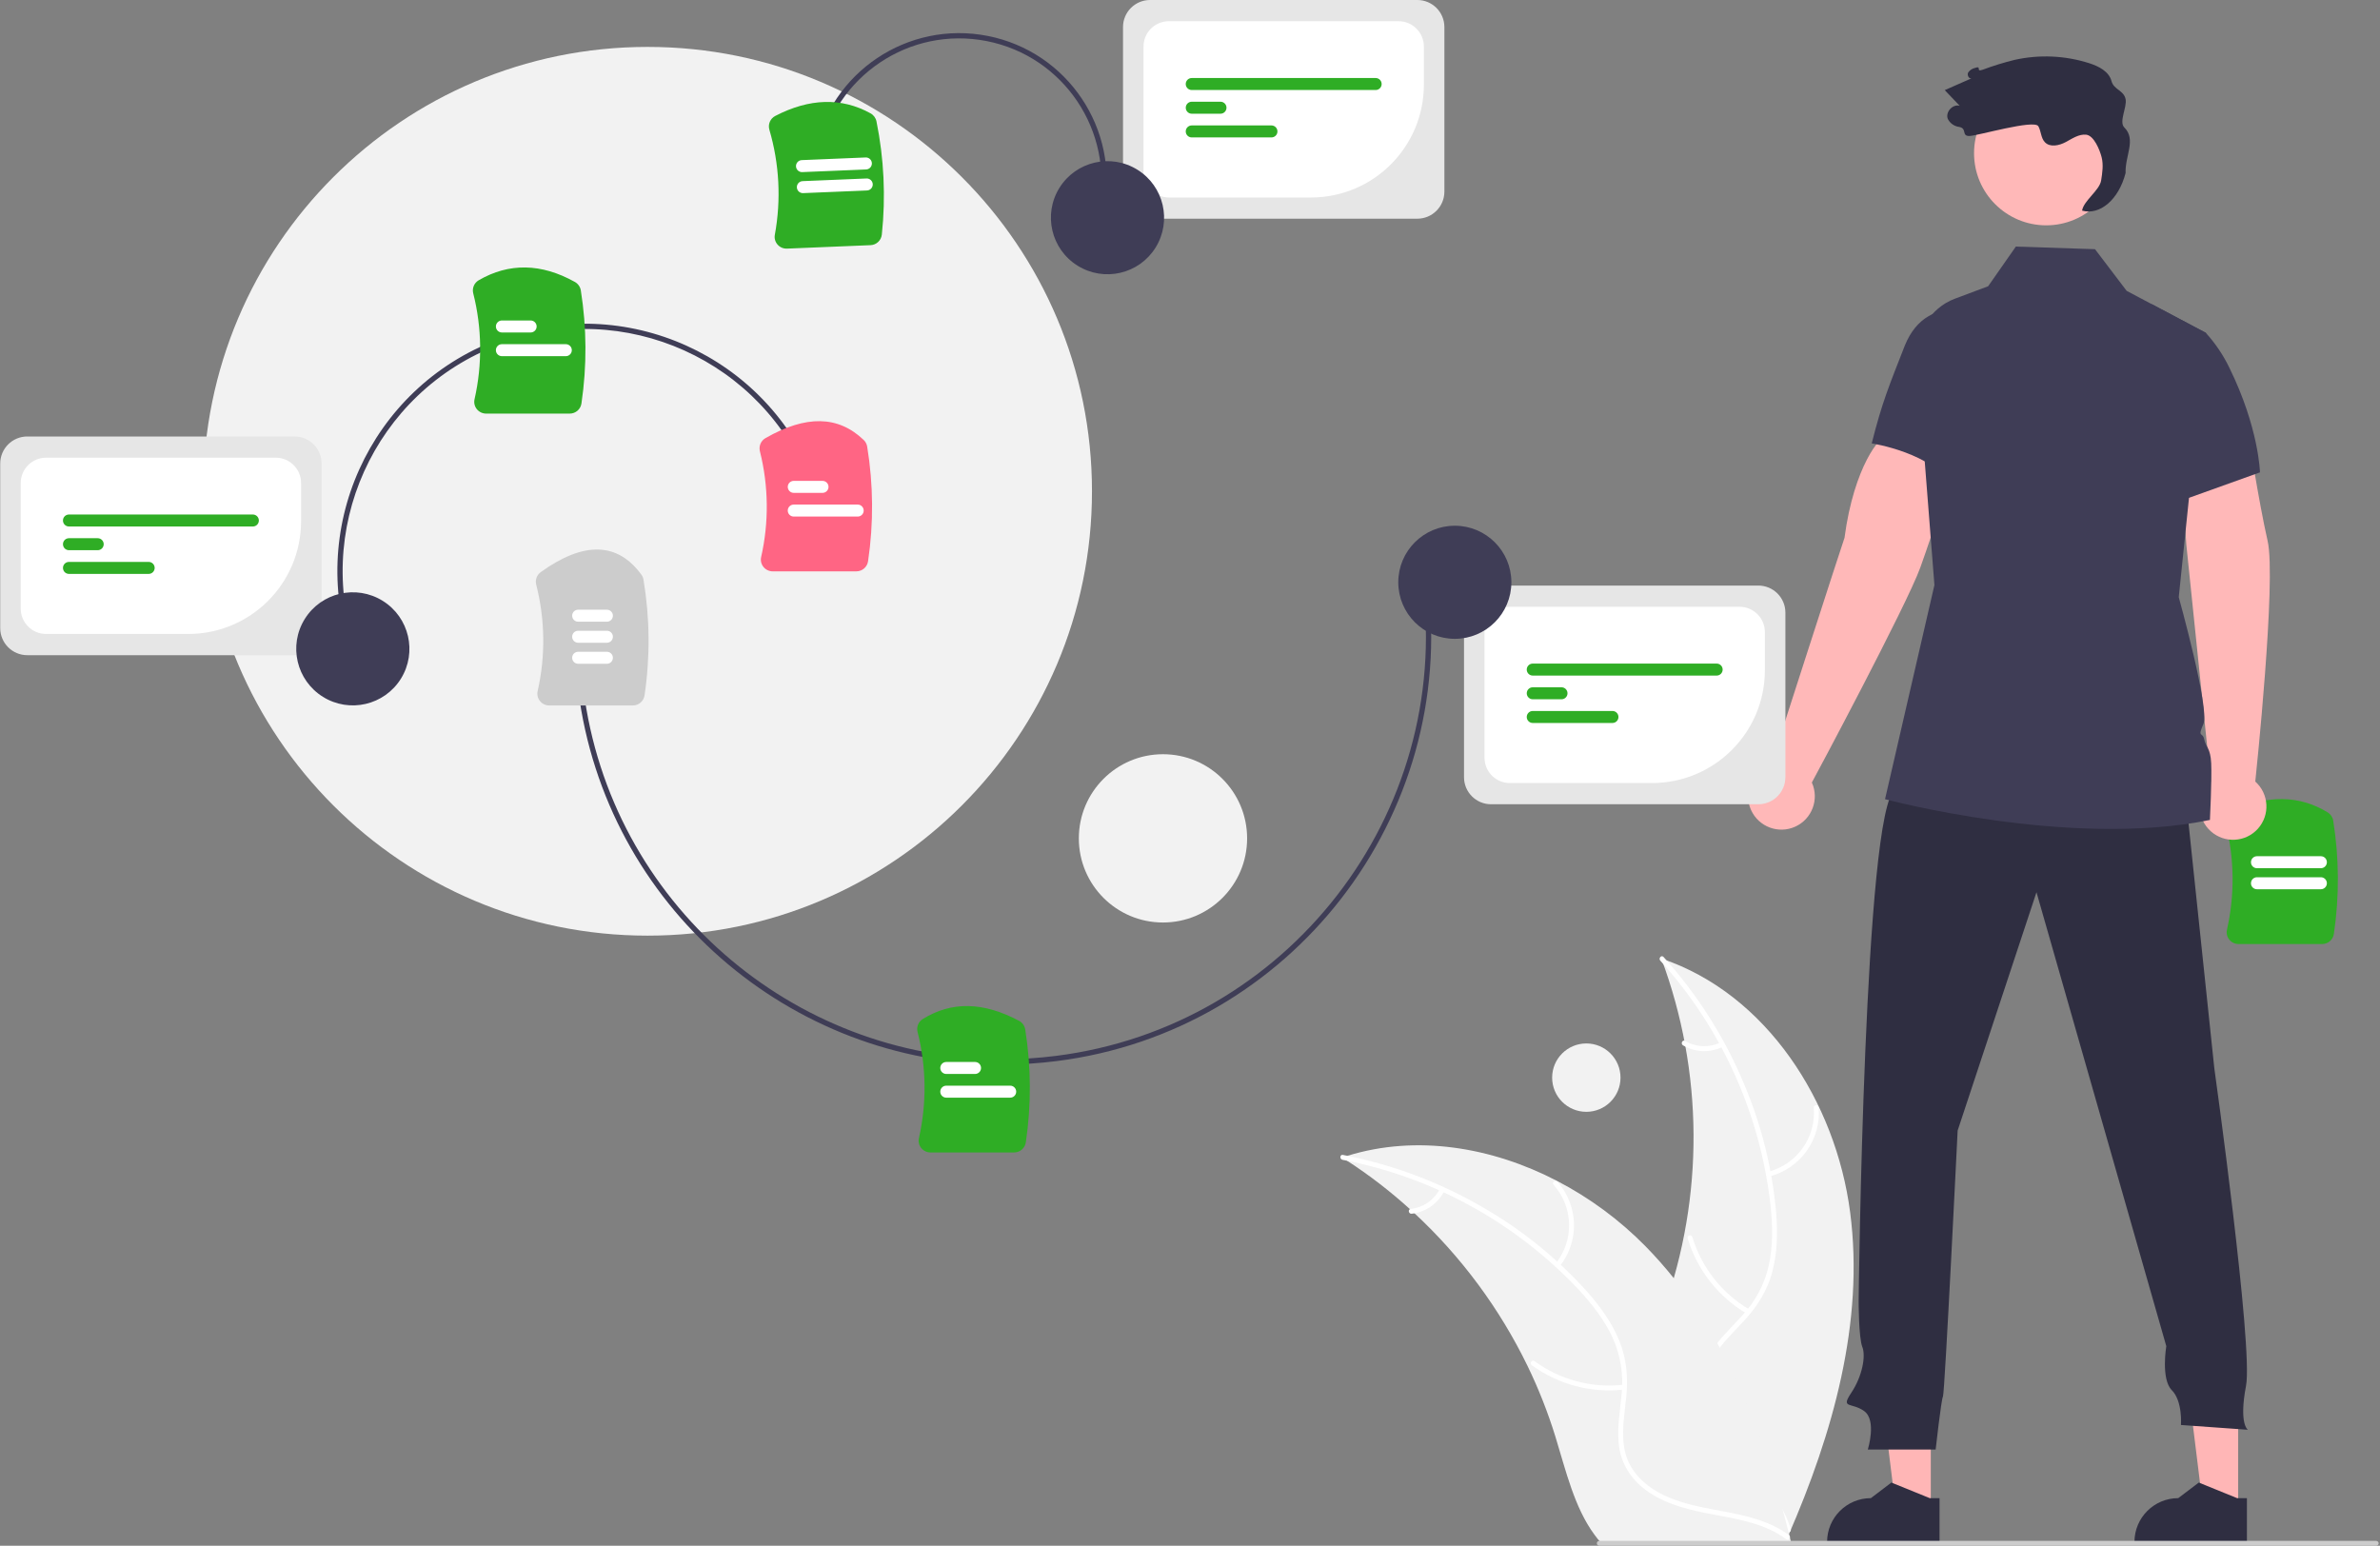 <svg xmlns="http://www.w3.org/2000/svg" xmlns:xlink="http://www.w3.org/1999/xlink" width="194" height="126" xml:space="preserve"><rect width="100%" height="100%" fill="#808080" stroke="none"/><defs><clipPath id="clip0"><rect x="148" y="42" width="194" height="126"></rect></clipPath></defs><g clip-path="url(#clip0)" transform="translate(-148 -42)"><path d="M220.934 110.404 214.118 110.404C213.822 110.405 213.543 110.27 213.36 110.039 213.179 109.814 213.111 109.518 213.175 109.236 213.815 106.41 213.784 103.474 213.085 100.662 212.973 100.218 213.191 99.758 213.604 99.562 216.452 98.23 219.067 98.264 221.375 99.665 221.62 99.812 221.789 100.059 221.834 100.34 222.325 103.398 222.342 106.511 221.89 109.574 221.823 110.051 221.416 110.405 220.934 110.404Z" fill="#2FAD25" transform="matrix(1 0 0 1 116.351 8.549)"></path><path d="M220.831 105.938 215.618 105.938C215.348 105.938 215.129 105.718 215.132 105.448 215.132 105.179 215.35 104.961 215.618 104.96L220.831 104.96C221.101 104.961 221.319 105.18 221.319 105.45 221.317 105.719 221.101 105.938 220.831 105.938Z" fill="#FFFFFF" transform="matrix(1 0 0 1 116.351 8.549)"></path><path d="M220.831 104.223 215.618 104.223C215.348 104.223 215.129 104.004 215.132 103.734 215.132 103.464 215.35 103.246 215.618 103.246L220.831 103.246C221.101 103.246 221.319 103.466 221.319 103.736 221.317 104.005 221.101 104.223 220.831 104.223Z" fill="#FFFFFF" transform="matrix(1 0 0 1 116.351 8.549)"></path><path d="M88.981 40.046C88.981 60.052 72.764 76.269 52.758 76.269 32.753 76.269 16.536 60.052 16.536 40.046 16.536 20.041 32.753 3.824 52.758 3.824 72.764 3.824 88.981 20.041 88.981 40.046Z" fill="#F2F2F2" transform="matrix(1 0 0 1 148.029 42)"></path><path d="M101.627 68.339C101.627 72.127 98.556 75.198 94.768 75.198 90.98 75.198 87.91 72.127 87.91 68.339 87.91 64.551 90.98 61.48 94.768 61.48 98.556 61.48 101.627 64.551 101.627 68.339Z" fill="#F2F2F2" transform="matrix(1 0 0 1 148.029 42)"></path><path d="M132.063 87.843C132.063 89.382 130.815 90.63 129.277 90.63 127.738 90.63 126.49 89.382 126.49 87.843 126.49 86.305 127.738 85.057 129.277 85.057 130.815 85.057 132.063 86.305 132.063 87.843Z" fill="#F2F2F2" transform="matrix(1 0 0 1 148.029 42)"></path><path d="M182.457 132.254C181.282 123.275 175.656 114.457 167.068 111.587 170.507 120.815 170.571 130.961 167.249 140.232 165.955 143.803 164.144 147.639 165.406 151.221 166.19 153.45 168.087 155.147 170.201 156.202 172.316 157.258 174.658 157.752 176.971 158.236L177.428 158.609C181.042 150.306 183.632 141.233 182.457 132.254Z" fill="#F2F2F2" transform="matrix(1 0 0 1 116.351 8.549)"></path><path d="M166.984 111.758C172.01 117.318 175.157 124.32 175.977 131.771 176.143 133.368 176.173 135.003 175.833 136.58 175.491 138.115 174.744 139.531 173.669 140.679 172.689 141.771 171.559 142.773 170.861 144.084 170.125 145.465 170.107 147.029 170.626 148.488 171.261 150.273 172.5 151.723 173.761 153.099 175.16 154.627 176.638 156.192 177.242 158.226 177.315 158.472 177.693 158.344 177.62 158.099 176.57 154.56 173.116 152.569 171.454 149.386 170.679 147.902 170.346 146.174 171.054 144.597 171.673 143.217 172.837 142.182 173.839 141.086 174.891 139.935 175.696 138.675 176.105 137.157 176.523 135.604 176.557 133.965 176.433 132.371 176.124 128.757 175.248 125.215 173.839 121.873 172.251 118.05 170.021 114.527 167.246 111.457 167.074 111.267 166.813 111.569 166.984 111.758Z" fill="#FFFFFF" transform="matrix(1 0 0 1 116.351 8.549)"></path><path d="M175.854 129.356C178.398 128.721 180.107 126.338 179.891 123.726 179.869 123.47 179.471 123.492 179.493 123.748 179.698 126.181 178.099 128.401 175.727 128.978 175.477 129.039 175.606 129.417 175.854 129.356Z" fill="#FFFFFF" transform="matrix(1 0 0 1 116.351 8.549)"></path><path d="M174.239 140.192C172.003 138.876 170.345 136.766 169.596 134.282 169.522 134.036 169.144 134.164 169.218 134.41 170.002 136.993 171.732 139.185 174.062 140.549 174.284 140.679 174.46 140.321 174.239 140.192Z" fill="#FFFFFF" transform="matrix(1 0 0 1 116.351 8.549)"></path><path d="M171.883 118.431C170.966 118.874 169.887 118.826 169.012 118.304 168.792 118.171 168.616 118.529 168.835 118.661 169.804 119.234 170.993 119.289 172.011 118.809 172.113 118.771 172.168 118.66 172.136 118.556 172.101 118.452 171.988 118.396 171.883 118.431Z" fill="#FFFFFF" transform="matrix(1 0 0 1 116.351 8.549)"></path><path d="M141.048 127.805C141.183 127.892 141.318 127.978 141.454 128.068 143.266 129.244 144.98 130.564 146.579 132.017 146.704 132.127 146.829 132.241 146.951 132.355 150.766 135.896 153.889 140.115 156.163 144.796 157.066 146.66 157.826 148.59 158.437 150.569 159.28 153.302 159.976 156.333 161.624 158.562 161.793 158.797 161.977 159.021 162.174 159.232L176.937 159.138C176.971 159.121 177.005 159.107 177.038 159.09L177.628 159.113C177.603 159.009 177.576 158.901 177.552 158.797 177.538 158.737 177.521 158.676 177.507 158.616 177.496 158.575 177.486 158.535 177.479 158.498 177.476 158.484 177.472 158.471 177.469 158.461 177.462 158.424 177.451 158.39 177.444 158.356 177.292 157.755 177.136 157.153 176.975 156.551 176.975 156.547 176.975 156.547 176.971 156.544 175.733 151.961 174.1 147.44 171.834 143.312 171.766 143.187 171.698 143.06 171.623 142.936 170.591 141.08 169.409 139.312 168.089 137.65 167.363 136.741 166.592 135.871 165.778 135.04 163.672 132.899 161.241 131.103 158.576 129.717 153.263 126.955 147.126 125.923 141.478 127.667 141.333 127.712 141.192 127.757 141.048 127.805Z" fill="#F2F2F2" transform="matrix(1 0 0 1 116.351 8.549)"></path><path d="M141.082 127.992C148.443 129.405 155.172 133.102 160.312 138.556 161.406 139.732 162.414 141.019 163.093 142.483 163.744 143.915 163.999 145.495 163.833 147.059 163.707 148.521 163.409 150.001 163.64 151.468 163.885 153.014 164.812 154.274 166.104 155.126 167.686 156.169 169.548 156.581 171.384 156.921 173.421 157.298 175.543 157.658 177.25 158.918 177.457 159.071 177.681 158.741 177.475 158.589 174.506 156.396 170.549 156.885 167.306 155.345 165.793 154.626 164.488 153.447 164.103 151.761 163.767 150.288 164.073 148.761 164.213 147.282 164.361 145.729 164.244 144.238 163.657 142.78 163.056 141.289 162.096 139.96 161.037 138.761 158.615 136.062 155.783 133.761 152.646 131.941 149.077 129.845 145.175 128.375 141.11 127.594 140.858 127.546 140.832 127.944 141.082 127.992Z" fill="#FFFFFF" transform="matrix(1 0 0 1 116.351 8.549)"></path><path d="M158.76 136.703C160.409 134.665 160.338 131.733 158.593 129.776 158.422 129.585 158.117 129.843 158.289 130.034 159.917 131.854 159.978 134.588 158.431 136.477 158.268 136.676 158.599 136.9 158.76 136.703Z" fill="#FFFFFF" transform="matrix(1 0 0 1 116.351 8.549)"></path><path d="M163.994 146.327C161.417 146.622 158.823 145.936 156.729 144.404 156.522 144.252 156.297 144.581 156.504 144.733 158.686 146.324 161.387 147.033 164.068 146.719 164.324 146.689 164.248 146.297 163.994 146.327Z" fill="#FFFFFF" transform="matrix(1 0 0 1 116.351 8.549)"></path><path d="M149.012 130.37C148.546 131.277 147.656 131.888 146.643 131.997 146.387 132.024 146.462 132.416 146.717 132.389 147.835 132.263 148.818 131.591 149.341 130.595 149.4 130.504 149.377 130.382 149.289 130.318 149.198 130.257 149.074 130.28 149.012 130.37Z" fill="#FFFFFF" transform="matrix(1 0 0 1 116.351 8.549)"></path><path d="M211.858 97.163 209.861 77.837 209.334 69.884 214.922 68.873C214.922 68.873 215.76 74.341 216.49 77.55 217.213 80.716 215.528 96.738 215.483 97.161 216.604 98.162 216.701 99.881 215.7 101 214.699 102.119 212.979 102.215 211.859 101.214 210.74 100.214 210.644 98.495 211.645 97.375 211.712 97.301 211.783 97.23 211.858 97.163Z" fill="#FFB8B8" transform="matrix(1 0 0 1 116.351 8.549)"></path><path d="M157.355 123.049 154.512 123.049 153.159 112.083 157.355 112.084 157.355 123.049Z" fill="#FFB6B6" transform="matrix(1 0 0 1 148.029 42)"></path><path d="M189.746 159.256 180.58 159.256 180.58 159.14C180.58 157.169 182.177 155.572 184.148 155.572L184.148 155.572 185.822 154.302 188.947 155.572 189.747 155.572Z" fill="#2F2E41" transform="matrix(1 0 0 1 116.351 8.549)"></path><path d="M182.41 123.049 179.567 123.049 178.215 112.083 182.411 112.084 182.41 123.049Z" fill="#FFB6B6" transform="matrix(1 0 0 1 148.029 42)"></path><path d="M214.801 159.256 205.635 159.256 205.635 159.14C205.635 157.169 207.233 155.572 209.203 155.572L209.203 155.572 210.878 154.302 214.002 155.572 214.801 155.572Z" fill="#2F2E41" transform="matrix(1 0 0 1 116.351 8.549)"></path><path d="M209.753 97.813 212.144 120.528C212.144 120.528 215.327 143.273 214.729 146.411 214.132 149.549 214.879 149.998 214.879 149.998L209.424 149.609C209.424 149.609 209.574 147.667 208.677 146.77 207.78 145.873 208.229 143.183 208.229 143.183L197.648 106.181 191.222 125.609C191.222 125.609 190.176 146.98 190.026 147.279 189.877 147.577 189.429 151.612 189.429 151.612L183.899 151.612C183.899 151.612 184.646 149.221 183.6 148.474 182.554 147.727 181.658 148.325 182.554 146.98 183.451 145.635 183.75 143.991 183.451 143.244 183.152 142.496 183.152 139.507 183.152 139.507 183.152 139.507 183.6 99.158 186.141 97.813 188.681 96.467 209.753 97.813 209.753 97.813Z" fill="#2F2E41" transform="matrix(1 0 0 1 116.351 8.549)"></path><path d="M172.643 12.487C172.643 15.735 170.01 18.368 166.762 18.368 163.514 18.368 160.881 15.735 160.881 12.487 160.881 9.239 163.514 6.606 166.762 6.606 170.01 6.606 172.643 9.239 172.643 12.487Z" fill="#FFB8B8" transform="matrix(1 0 0 1 148.029 42)"></path><path d="M215.865 71.956 210.08 74.031 208.319 74.662 207.033 58.238 211.446 60.578C211.453 60.584 211.46 60.59 211.465 60.598 212.229 61.442 212.869 62.391 213.365 63.416 215.785 68.336 215.865 71.956 215.865 71.956Z" fill="#3F3D56" transform="matrix(1 0 0 1 116.351 8.549)"></path><path d="M176.018 95.775C176.018 95.775 181.897 77.51 182 77.291 182.77 71.444 184.985 68.864 185.317 69.144L191.032 71.124C191.032 71.124 189.332 76.508 188.181 79.706 187.081 82.762 179.548 96.87 179.337 97.239 179.956 98.607 179.349 100.218 177.981 100.837 176.614 101.457 175.003 100.85 174.383 99.482 173.764 98.114 174.37 96.504 175.738 95.884 175.829 95.843 175.923 95.806 176.018 95.775Z" fill="#FFB8B8" transform="matrix(1 0 0 1 116.351 8.549)"></path><path d="M193.778 59.296C193.778 59.296 188.829 56.87 186.91 61.634 185.653 64.846 185.058 66.248 184.218 69.594 184.218 69.594 189.263 70.351 190.88 73.201Z" fill="#3F3D56" transform="matrix(1 0 0 1 116.351 8.549)"></path><path d="M211.786 100.288C200.396 102.64 185.303 98.597 185.303 98.597L189.329 81.143 187.898 62.878C187.723 60.644 188.995 58.551 190.974 57.809L193.707 56.785 195.966 53.551 202.418 53.763 204.997 57.158 207.033 58.238 211.446 60.578 211.465 60.588 211.465 60.598 210.08 74.031 209.245 82.13C209.245 82.13 211.782 91.239 211.261 92.447 210.741 93.653 211.193 93.071 211.319 93.716 211.446 94.361 211.832 94.401 211.89 95.672 211.951 96.94 211.786 100.288 211.786 100.288Z" fill="#3F3D56" transform="matrix(1 0 0 1 116.351 8.549)"></path><path d="M204.809 43.844C204.344 43.386 205.044 42.172 204.912 41.532 204.76 40.799 203.953 40.778 203.76 40.054 203.553 39.276 202.724 38.853 201.957 38.606 199.992 37.978 197.895 37.882 195.881 38.328 194.99 38.546 194.112 38.816 193.253 39.138 192.659 39.347 193.232 38.778 192.638 38.987 192.414 39.037 192.216 39.169 192.082 39.356 191.976 39.558 192.119 39.88 192.344 39.84 191.62 40.159 190.895 40.478 190.171 40.798 190.577 41.223 190.983 41.649 191.39 42.074 190.812 41.91 190.197 42.598 190.424 43.154 190.61 43.51 190.959 43.752 191.358 43.8 192.01 43.927 191.515 44.548 192.18 44.536 192.844 44.524 197.478 43.162 197.801 43.743 198.031 44.156 198.006 44.704 198.334 45.045 198.755 45.481 199.488 45.321 200.023 45.037 200.558 44.754 201.101 44.364 201.702 44.431 202.331 44.503 202.806 45.663 202.96 46.276 203.115 46.889 203.017 47.534 202.919 48.159 202.789 48.979 201.495 49.799 201.365 50.619 202.803 51.017 204.344 49.752 204.912 47.553 204.855 46.164 205.799 44.821 204.809 43.844Z" fill="#2F2E41" transform="matrix(1 0 0 1 116.351 8.549)"></path><path d="M113.382 120.224C96.069 120.225 81.006 107.31 78.781 89.695L79.206 89.641C81.404 107.039 96.284 119.794 113.382 119.795 114.835 119.795 116.286 119.704 117.728 119.521 136.586 117.139 149.991 99.858 147.608 81L148.034 80.946C150.445 100.039 136.875 117.535 117.781 119.946 116.322 120.131 114.853 120.224 113.382 120.224Z" fill="#3F3D56" transform="matrix(1 0 0 1 116.351 8.549)"></path><path d="M114.312 127.393 107.495 127.393C107.2 127.394 106.921 127.259 106.737 127.028 106.556 126.803 106.488 126.507 106.553 126.225 107.199 123.371 107.161 120.403 106.441 117.566 106.34 117.164 106.509 116.743 106.859 116.522 109.217 115.061 111.785 115.106 114.71 116.661 114.979 116.803 115.167 117.063 115.218 117.363 115.702 120.41 115.719 123.512 115.268 126.563 115.202 127.04 114.793 127.395 114.312 127.393Z" fill="#2FAD25" transform="matrix(1 0 0 1 116.351 8.549)"></path><path d="M83.233 90.956 76.416 90.956C76.121 90.957 75.842 90.822 75.659 90.591 75.478 90.366 75.409 90.07 75.474 89.788 76.123 86.924 76.082 83.946 75.355 81.1 75.261 80.717 75.409 80.315 75.73 80.084 79.235 77.563 81.995 77.636 83.934 80.302 84.022 80.424 84.08 80.564 84.104 80.712 84.622 83.826 84.651 87.003 84.189 90.126 84.123 90.603 83.714 90.957 83.233 90.956Z" fill="#CCCCCC" transform="matrix(1 0 0 1 116.351 8.549)"></path><path d="M111.127 120.996 108.782 120.996C108.512 120.995 108.293 120.776 108.294 120.506 108.295 120.236 108.513 120.018 108.782 120.018L111.127 120.018C111.397 120.018 111.616 120.237 111.616 120.507 111.616 120.777 111.397 120.996 111.127 120.996Z" fill="#FFFFFF" transform="matrix(1 0 0 1 116.351 8.549)"></path><path d="M113.994 122.927 108.782 122.927C108.512 122.927 108.293 122.708 108.294 122.438 108.295 122.168 108.513 121.95 108.782 121.95L113.994 121.95C114.264 121.95 114.482 122.17 114.482 122.44 114.481 122.709 114.263 122.927 113.994 122.927Z" fill="#FFFFFF" transform="matrix(1 0 0 1 116.351 8.549)"></path><path d="M81.12 84.13 78.775 84.13C78.505 84.129 78.286 83.91 78.287 83.64 78.287 83.371 78.505 83.152 78.775 83.152L81.12 83.152C81.39 83.152 81.608 83.372 81.608 83.642 81.607 83.911 81.389 84.129 81.12 84.13Z" fill="#FFFFFF" transform="matrix(1 0 0 1 116.351 8.549)"></path><path d="M81.12 85.844 78.775 85.844C78.505 85.844 78.286 85.625 78.287 85.355 78.287 85.085 78.505 84.867 78.775 84.867L81.12 84.867C81.39 84.867 81.608 85.087 81.608 85.356 81.607 85.626 81.389 85.844 81.12 85.844Z" fill="#FFFFFF" transform="matrix(1 0 0 1 116.351 8.549)"></path><path d="M81.12 87.559 78.775 87.559C78.505 87.559 78.286 87.339 78.287 87.069 78.287 86.8 78.505 86.582 78.775 86.581L81.12 86.581C81.39 86.582 81.608 86.801 81.608 87.071 81.607 87.34 81.389 87.559 81.12 87.559Z" fill="#FFFFFF" transform="matrix(1 0 0 1 116.351 8.549)"></path><path d="M174.978 99.01 153.187 99.01C151.971 99.008 150.986 98.023 150.985 96.807L150.985 83.386C150.986 82.17 151.971 81.184 153.187 81.183L174.978 81.183C176.194 81.184 177.179 82.17 177.181 83.386L177.181 96.807C177.179 98.023 176.194 99.008 174.978 99.01Z" fill="#E6E6E6" transform="matrix(1 0 0 1 116.351 8.549)"></path><path d="M166.32 97.281 154.719 97.281C153.58 97.279 152.657 96.357 152.656 95.218L152.656 84.975C152.657 83.836 153.58 82.913 154.719 82.912L173.446 82.912C174.585 82.913 175.508 83.836 175.509 84.975L175.509 88.092C175.503 93.164 171.393 97.275 166.32 97.281Z" fill="#FFFFFF" transform="matrix(1 0 0 1 116.351 8.549)"></path><path d="M171.578 88.521 156.587 88.521C156.317 88.521 156.098 88.302 156.098 88.032 156.098 87.762 156.317 87.543 156.587 87.543L171.578 87.543C171.848 87.543 172.067 87.762 172.067 88.032 172.067 88.302 171.848 88.521 171.578 88.521Z" fill="#2FAD25" transform="matrix(1 0 0 1 116.351 8.549)"></path><path d="M158.932 90.453 156.587 90.453C156.317 90.452 156.099 90.233 156.099 89.963 156.1 89.693 156.318 89.475 156.587 89.475L158.932 89.475C159.202 89.475 159.421 89.695 159.42 89.965 159.42 90.234 159.201 90.452 158.932 90.453Z" fill="#2FAD25" transform="matrix(1 0 0 1 116.351 8.549)"></path><path d="M163.085 92.385 156.587 92.385C156.317 92.385 156.098 92.165 156.098 91.896 156.098 91.626 156.317 91.406 156.587 91.406L163.085 91.406C163.355 91.406 163.574 91.626 163.574 91.896 163.574 92.165 163.355 92.385 163.085 92.385Z" fill="#2FAD25" transform="matrix(1 0 0 1 116.351 8.549)"></path><path d="M123.167 47.464C123.167 50.01 121.103 52.074 118.557 52.074 116.012 52.074 113.948 50.01 113.948 47.464 113.948 44.919 116.012 42.855 118.557 42.855 121.103 42.855 123.167 44.919 123.167 47.464Z" fill="#3F3D56" transform="matrix(1 0 0 1 148.029 42)"></path><path d="M98.044 45.851C99.327 39.337 105.648 35.096 112.162 36.38 118.676 37.663 122.917 43.984 121.633 50.498L121.212 50.415C122.45 44.134 118.361 38.038 112.079 36.8 105.798 35.563 99.702 39.652 98.465 45.934Z" fill="#3F3D56" transform="matrix(1 0 0 1 116.351 8.549)"></path><path d="M102.609 53.435 95.798 53.717C95.503 53.73 95.219 53.607 95.026 53.384 94.836 53.166 94.755 52.873 94.808 52.589 95.331 49.739 95.178 46.806 94.363 44.026 94.233 43.587 94.432 43.118 94.837 42.905 97.626 41.456 100.24 41.383 102.605 42.687 102.856 42.823 103.034 43.063 103.092 43.343 103.708 46.377 103.855 49.487 103.53 52.566 103.483 53.045 103.09 53.416 102.609 53.435Z" fill="#2FAD25" transform="matrix(1 0 0 1 116.351 8.549)"></path><path d="M102.321 48.977 97.113 49.193C96.843 49.204 96.615 48.995 96.604 48.725 96.592 48.455 96.802 48.227 97.072 48.216 97.072 48.216 97.072 48.216 97.073 48.216L102.28 48C102.55 47.989 102.778 48.199 102.789 48.468 102.8 48.738 102.59 48.966 102.321 48.977Z" fill="#FFFFFF" transform="matrix(1 0 0 1 116.351 8.549)"></path><path d="M102.25 47.264 97.042 47.48C96.772 47.491 96.545 47.281 96.533 47.011 96.522 46.741 96.732 46.514 97.002 46.503L102.209 46.287C102.479 46.276 102.707 46.485 102.718 46.755 102.729 47.025 102.519 47.253 102.25 47.264Z" fill="#FFFFFF" transform="matrix(1 0 0 1 116.351 8.549)"></path><path d="M147.182 51.278 125.391 51.278C124.175 51.276 123.19 50.291 123.189 49.075L123.189 35.654C123.19 34.438 124.175 33.453 125.391 33.451L147.182 33.451C148.398 33.453 149.383 34.438 149.385 35.654L149.385 49.075C149.383 50.291 148.398 51.276 147.182 51.278Z" fill="#E6E6E6" transform="matrix(1 0 0 1 116.351 8.549)"></path><path d="M138.524 49.549 126.923 49.549C125.784 49.548 124.861 48.625 124.86 47.486L124.86 37.243C124.861 36.104 125.784 35.181 126.923 35.18L145.65 35.18C146.789 35.181 147.712 36.104 147.713 37.243L147.713 40.36C147.707 45.433 143.597 49.543 138.524 49.549Z" fill="#FFFFFF" transform="matrix(1 0 0 1 116.351 8.549)"></path><path d="M143.782 40.789 128.791 40.789C128.521 40.789 128.302 40.57 128.302 40.3 128.302 40.03 128.521 39.811 128.791 39.811L143.782 39.811C144.052 39.811 144.271 40.03 144.271 40.3 144.271 40.57 144.052 40.789 143.782 40.789Z" fill="#2FAD25" transform="matrix(1 0 0 1 116.351 8.549)"></path><path d="M131.136 42.721 128.791 42.721C128.521 42.72 128.303 42.501 128.303 42.231 128.304 41.962 128.522 41.743 128.791 41.743L131.136 41.743C131.406 41.743 131.625 41.963 131.624 42.233 131.623 42.502 131.405 42.72 131.136 42.721Z" fill="#2FAD25" transform="matrix(1 0 0 1 116.351 8.549)"></path><path d="M135.289 44.653 128.791 44.653C128.521 44.653 128.302 44.434 128.302 44.164 128.302 43.894 128.521 43.675 128.791 43.675L135.289 43.675C135.559 43.675 135.778 43.895 135.777 44.165 135.777 44.434 135.559 44.652 135.289 44.653Z" fill="#2FAD25" transform="matrix(1 0 0 1 116.351 8.549)"></path><path d="M126.486 51.173C126.486 53.719 124.422 55.783 121.876 55.783 119.33 55.783 117.266 53.719 117.266 51.173 117.266 48.627 119.33 46.563 121.876 46.563 124.422 46.563 126.486 48.627 126.486 51.173Z" fill="#3F3D56" transform="matrix(0.528 -0.849 0.85 0.528 130.428 136.2)"></path><path d="M225.34 159.451 162.009 159.451C161.901 159.451 161.812 159.363 161.812 159.254 161.812 159.146 161.901 159.057 162.009 159.057L225.34 159.057C225.448 159.057 225.538 159.146 225.538 159.254 225.538 159.363 225.448 159.451 225.34 159.451Z" fill="#CCCCCC" transform="matrix(1 0 0 1 116.351 8.549)"></path><path d="M60.458 87.127C56.52 76.717 61.767 65.084 72.178 61.146 82.589 57.208 94.221 62.455 98.16 72.866L97.759 73.018C93.904 62.828 82.519 57.693 72.33 61.547 62.141 65.401 57.005 76.786 60.859 86.976Z" fill="#3F3D56" transform="matrix(1 0 0 1 116.351 8.549)"></path><path d="M78.089 67.165 71.272 67.165C70.977 67.165 70.698 67.031 70.514 66.8 70.333 66.575 70.265 66.279 70.33 65.997 70.975 63.149 70.939 60.189 70.223 57.357 70.119 56.946 70.299 56.515 70.664 56.299 73.133 54.862 75.77 54.906 78.502 56.43 78.763 56.573 78.945 56.828 78.993 57.123 79.479 60.173 79.496 63.28 79.045 66.335 78.979 66.812 78.57 67.166 78.089 67.165Z" fill="#2FAD25" transform="matrix(1 0 0 1 116.351 8.549)"></path><path d="M74.904 60.553 72.559 60.553C72.289 60.552 72.07 60.333 72.071 60.063 72.072 59.794 72.29 59.575 72.559 59.575L74.904 59.575C75.174 59.575 75.392 59.795 75.392 60.065 75.391 60.334 75.173 60.552 74.904 60.553Z" fill="#FFFFFF" transform="matrix(1 0 0 1 116.351 8.549)"></path><path d="M77.771 62.485 72.559 62.485C72.289 62.485 72.07 62.266 72.07 61.996 72.07 61.726 72.289 61.507 72.559 61.507L77.771 61.507C78.041 61.507 78.26 61.727 78.259 61.997 78.258 62.266 78.04 62.484 77.771 62.485Z" fill="#FFFFFF" transform="matrix(1 0 0 1 116.351 8.549)"></path><path d="M55.66 86.858 33.87 86.858C32.654 86.856 31.668 85.871 31.667 84.655L31.667 71.234C31.668 70.018 32.654 69.033 33.87 69.031L55.66 69.031C56.876 69.033 57.861 70.018 57.863 71.234L57.863 84.655C57.861 85.871 56.876 86.856 55.66 86.858Z" fill="#E6E6E6" transform="matrix(1 0 0 1 116.351 8.549)"></path><path d="M47.002 85.129 35.401 85.129C34.263 85.127 33.34 84.205 33.338 83.066L33.338 72.823C33.34 71.684 34.263 70.761 35.401 70.76L54.129 70.76C55.267 70.761 56.19 71.684 56.191 72.823L56.191 75.94C56.185 81.013 52.075 85.123 47.002 85.129Z" fill="#FFFFFF" transform="matrix(1 0 0 1 116.351 8.549)"></path><path d="M52.26 76.369 37.27 76.369C36.999 76.369 36.781 76.15 36.781 75.88 36.781 75.61 36.999 75.391 37.27 75.391L52.26 75.391C52.53 75.391 52.749 75.61 52.749 75.88 52.749 76.15 52.53 76.369 52.26 76.369Z" fill="#2FAD25" transform="matrix(1 0 0 1 116.351 8.549)"></path><path d="M39.614 78.301 37.27 78.301C36.999 78.3 36.781 78.081 36.782 77.811 36.782 77.541 37 77.323 37.27 77.323L39.614 77.323C39.884 77.323 40.103 77.543 40.102 77.813 40.102 78.082 39.884 78.3 39.614 78.301Z" fill="#2FAD25" transform="matrix(1 0 0 1 116.351 8.549)"></path><path d="M43.768 80.233 37.27 80.233C36.999 80.232 36.781 80.013 36.782 79.743 36.782 79.473 37 79.255 37.27 79.255L43.768 79.255C44.038 79.255 44.257 79.474 44.257 79.744 44.257 80.014 44.038 80.233 43.768 80.233Z" fill="#2FAD25" transform="matrix(1 0 0 1 116.351 8.549)"></path><path d="M64.965 86.328C64.965 88.874 62.901 90.938 60.355 90.938 57.809 90.938 55.745 88.874 55.745 86.328 55.745 83.781 57.809 81.718 60.355 81.718 62.901 81.718 64.965 83.781 64.965 86.328Z" fill="#3F3D56" transform="matrix(0.528 -0.849 0.85 0.528 71.514 100.551)"></path><path d="M101.452 80.025 94.635 80.025C94.34 80.025 94.061 79.891 93.877 79.66 93.696 79.435 93.628 79.139 93.692 78.857 94.337 76.014 94.301 73.059 93.59 70.232 93.486 69.815 93.672 69.379 94.045 69.165 97.356 67.27 99.978 67.322 102.061 69.325 102.207 69.468 102.303 69.654 102.335 69.856 102.841 72.947 102.866 76.097 102.408 79.195 102.341 79.672 101.933 80.026 101.452 80.025Z" fill="#FF6584" transform="matrix(1 0 0 1 116.351 8.549)"></path><path d="M98.695 73.627 96.35 73.627C96.08 73.627 95.862 73.407 95.862 73.137 95.863 72.868 96.081 72.65 96.35 72.649L98.695 72.65C98.965 72.65 99.184 72.869 99.183 73.139 99.183 73.409 98.965 73.627 98.695 73.627Z" fill="#FFFFFF" transform="matrix(1 0 0 1 116.351 8.549)"></path><path d="M101.562 75.559 96.35 75.559C96.08 75.559 95.861 75.34 95.861 75.07 95.861 74.8 96.08 74.581 96.35 74.581L101.562 74.581C101.832 74.582 102.051 74.801 102.05 75.071 102.05 75.341 101.832 75.558 101.562 75.559Z" fill="#FFFFFF" transform="matrix(1 0 0 1 116.351 8.549)"></path></g></svg>